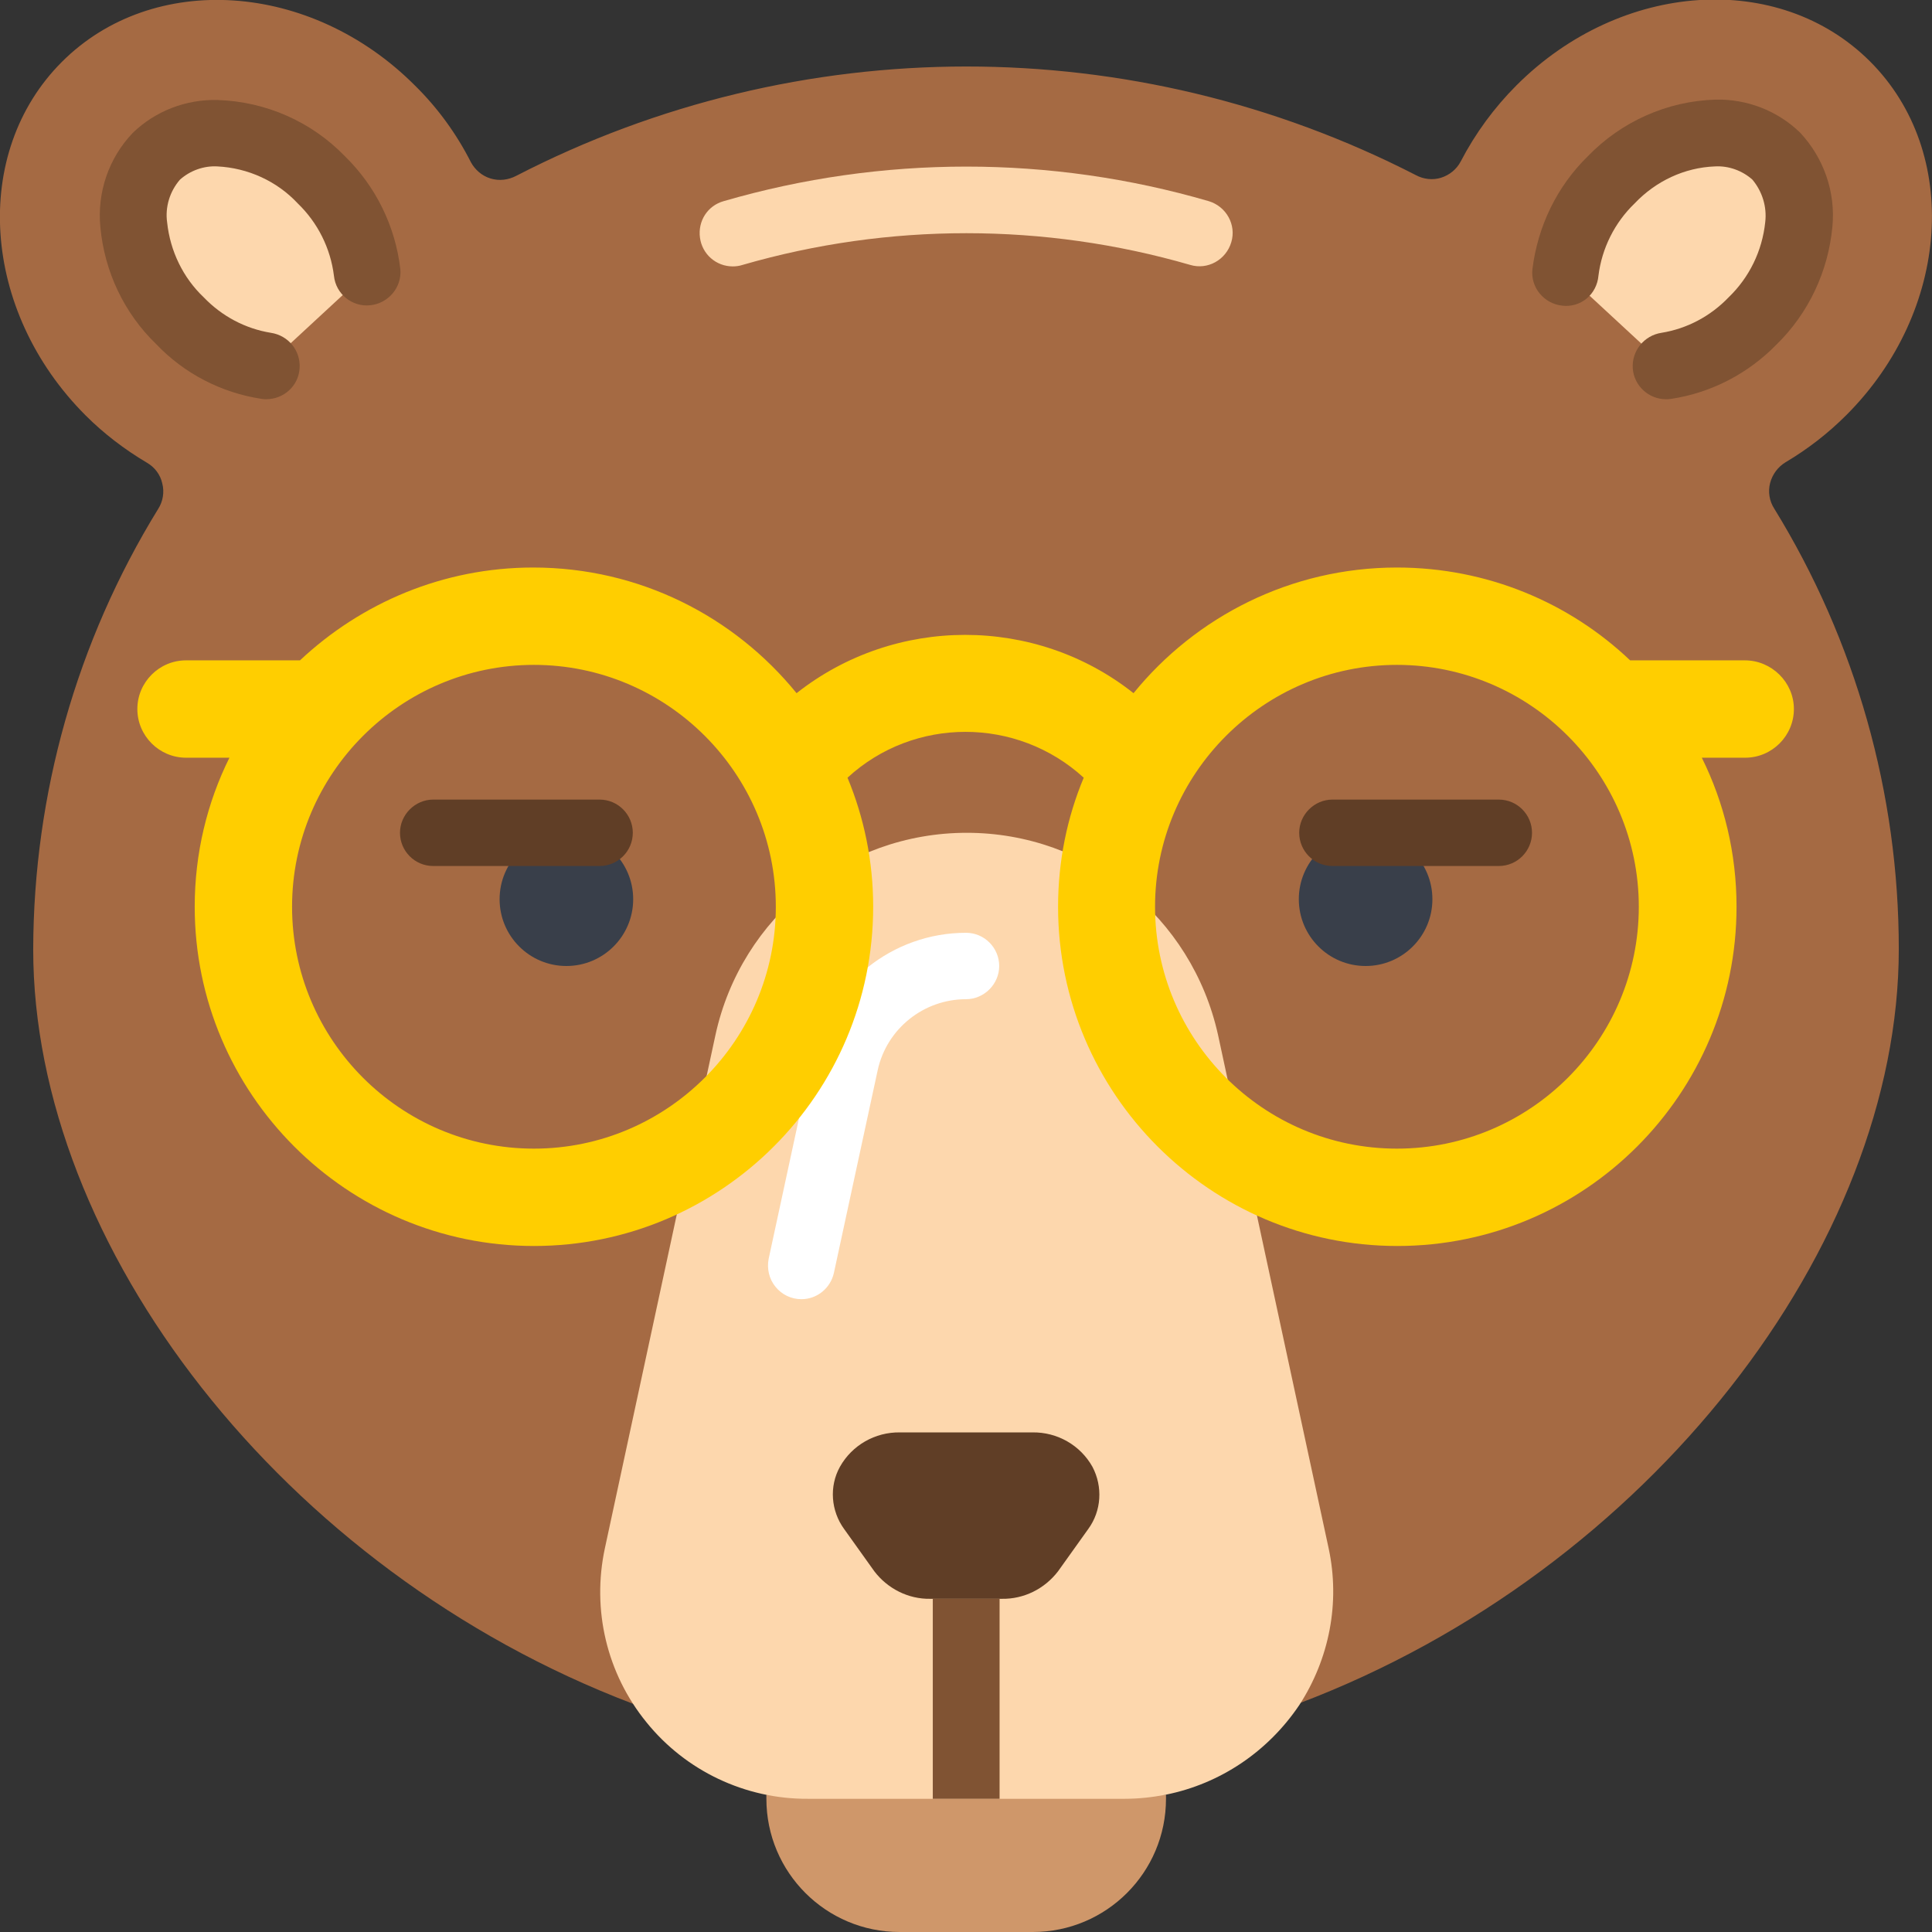 <?xml version="1.0" encoding="utf-8"?>
<!-- Generator: Adobe Illustrator 24.0.2, SVG Export Plug-In . SVG Version: 6.00 Build 0)  -->
<svg version="1.1" id="Слой_1" xmlns="http://www.w3.org/2000/svg" xmlns:xlink="http://www.w3.org/1999/xlink" x="0px" y="0px"
	 viewBox="0 0 512 512" style="enable-background:new 0 0 512 512;" xml:space="preserve">
<rect x="0" y="0" width="512" height="512" fill="#333333" stroke="none"/>
<style type="text/css">
	.st0{fill:#CF976A;}
	.st1{fill:#A56A43;}
	.st2{fill:#FDD7AD;}
	.st3{fill:#FFFFFF;}
	.st4{fill:#603E26;}
	.st5{fill:#805333;}
	.st6{fill:#393F4A;}
	.st7{fill:#FFCE00;}
</style>
<g id="Page-1">
	<g id="_x30_66---Bear" transform="translate(0 -1)">
		<path id="Shape" class="st0" d="M309,476.6v1.1c0,19.5-15.8,35.3-35.3,35.3h-35.3c-19.5,0-35.3-15.8-35.3-35.3v-1.1H309z"/>
		<path id="Shape_1_" class="st1" d="M344.3,452.4c92.9-35.2,158.9-121.5,158.9-199.9c0-41.2-11.4-81.6-33-116.7
			c-1.3-2-1.7-4.5-1.1-6.8c0.6-2.3,2.1-4.3,4.1-5.5c5.9-3.5,11.3-7.7,16.1-12.5c27.6-27.6,30.4-69.6,6.3-93.7s-66-21.4-93.7,6.3
			c-5.9,5.9-10.9,12.7-14.8,20.2c-1.1,2.1-3,3.6-5.2,4.3c-2.2,0.7-4.7,0.4-6.7-0.7C300.4,9,211.6,9,136.8,47.6
			c-2.1,1.1-4.5,1.4-6.8,0.7c-2.3-0.7-4.1-2.3-5.2-4.3c-3.8-7.5-8.8-14.4-14.8-20.3C82.4-4,40.5-6.7,16.4,17.4s-21.4,66,6.3,93.7
			c4.8,4.8,10.3,9,16.2,12.5c2.1,1.2,3.6,3.2,4.1,5.5c0.6,2.3,0.2,4.8-1.1,6.8C20.3,171,8.9,211.4,8.8,252.6
			c0,78.4,66,164.6,158.9,199.9"/>
		<g>
			<path id="Shape_2_" class="st2" d="M194.2,71.6c-4.4,0-8.1-3.2-8.7-7.6s2-8.5,6.3-9.7c42-12.2,86.6-12.2,128.5,0
				c4.7,1.4,7.4,6.3,6,10.9c-1.4,4.7-6.3,7.4-10.9,6c-38.7-11.2-79.9-11.2-118.6,0C195.9,71.5,195,71.6,194.2,71.6L194.2,71.6z"/>
			<path id="Shape_3_" class="st2" d="M70.5,98c-8.7-1.4-16.7-5.6-22.9-11.9c-7-6.8-11.3-15.8-12.3-25.5c-0.7-6.6,1.5-13.3,6-18.2
				c4.4-4.1,10.2-6.3,16.2-6.1c10.4,0.4,20.3,4.8,27.5,12.4c6.8,6.6,11.1,15.3,12.2,24.6L70.5,98z"/>
			<path id="Shape_4_" class="st2" d="M414.7,73.3c1.1-9.4,5.4-18.1,12.2-24.6c7.2-7.6,17.1-12,27.5-12.4c6-0.2,11.8,2,16.2,6.1
				c4.5,4.9,6.7,11.5,6,18.2c-0.9,9.7-5.3,18.7-12.3,25.5c-6.1,6.4-14.1,10.5-22.9,11.9L414.7,73.3z"/>
			<path id="Shape_5_" class="st2" d="M309,476.6c-3.6,0.7-7.3,1.1-10.9,1.1h-84c-16.6,0.1-32.4-7.4-42.8-20.3
				c-10.5-12.9-14.5-29.8-11-46.1l29.3-136c6.8-31.3,34.5-53.6,66.6-53.6s59.7,22.3,66.6,53.6l29.3,136c3.1,14.4,0.2,29.3-7.8,41.6
				C336,465.2,323.4,473.7,309,476.6z"/>
		</g>
		<path id="Shape_6_" class="st3" d="M212.4,345.3c-2.7,0-5.2-1.2-6.9-3.3s-2.3-4.8-1.8-7.4l11.6-53.7c4.2-19.1,21.2-32.7,40.7-32.7
			c4.9,0,8.8,4,8.8,8.8s-4,8.8-8.8,8.8c-11.2,0-21,7.8-23.4,18.8L221,338.3C220.1,342.4,216.5,345.3,212.4,345.3L212.4,345.3z"/>
		<path id="Shape_7_" class="st4" d="M265.5,424.7h-19c-5.8,0.1-11.3-2.7-14.8-7.3l-8-11.2c-3.5-4.8-4-11.3-1.1-16.5
			c3.2-5.7,9.3-9.2,15.9-9.1h35.1c6.6-0.1,12.7,3.4,15.9,9.1c2.8,5.3,2.4,11.7-1.1,16.5l-8,11.2
			C276.8,422.1,271.3,424.8,265.5,424.7L265.5,424.7z"/>
		<path id="Rectangle-path" class="st5" d="M247.2,424.7h17.7v53h-17.7V424.7z"/>
		<circle id="Oval" class="st6" cx="150.1" cy="239.3" r="17.7"/>
		<path id="Shape_8_" class="st4" d="M158.9,230.5h-44.1c-4.9,0-8.8-4-8.8-8.8s4-8.8,8.8-8.8h44.1c4.9,0,8.8,4,8.8,8.8
			S163.8,230.5,158.9,230.5z"/>
		<circle id="Oval_1_" class="st6" cx="361.9" cy="239.3" r="17.7"/>
		<path id="Shape_9_" class="st4" d="M397.2,230.5h-44.1c-4.9,0-8.8-4-8.8-8.8s4-8.8,8.8-8.8h44.1c4.9,0,8.8,4,8.8,8.8
			S402.1,230.5,397.2,230.5z"/>
		<path id="Shape_10_" class="st5" d="M70.5,106.8c-0.4,0-0.8,0-1.2-0.1c-10.6-1.6-20.5-6.7-27.9-14.5C32.9,84,27.7,73,26.6,61.2
			c-0.9-9.2,2.2-18.3,8.6-25c6-5.8,14.1-8.9,22.4-8.7c12.8,0.4,24.9,5.7,33.8,14.9c8.2,8,13.4,18.6,14.7,30c0.4,4.8-3.2,9-8,9.5
			c-4.8,0.5-9.1-3-9.6-7.8c-0.9-7.3-4.3-14.1-9.6-19.2c-5.5-5.9-13.2-9.4-21.3-9.8c-3.6-0.2-7.2,1.1-9.9,3.5
			c-2.7,3.1-4,7.3-3.4,11.4c0.8,7.5,4.2,14.6,9.7,19.8c4.8,5,11,8.3,17.8,9.4c4.6,0.7,7.9,4.7,7.6,9.4S75.2,106.8,70.5,106.8
			L70.5,106.8z"/>
		<path id="Shape_11_" class="st5" d="M441.5,106.8c-4.6,0-8.5-3.6-8.8-8.2s3-8.7,7.6-9.4c6.8-1.1,13-4.4,17.8-9.4
			c5.5-5.3,8.9-12.3,9.7-19.9c0.5-4.1-0.8-8.2-3.4-11.3c-2.7-2.4-6.3-3.7-9.9-3.5c-8.1,0.3-15.7,3.9-21.3,9.8
			c-5.3,5.1-8.7,11.9-9.6,19.2c-0.2,2.3-1.3,4.5-3.1,6c-1.8,1.5-4.2,2.2-6.5,1.9c-4.8-0.5-8.4-4.8-7.9-9.6c1.4-11.4,6.5-22,14.7-30
			c8.9-9.2,21-14.6,33.8-15c8.3-0.2,16.4,2.9,22.4,8.7c6.3,6.7,9.5,15.8,8.6,25c-1.1,11.8-6.3,22.9-14.8,31.2
			c-7.5,7.7-17.3,12.8-27.9,14.4C442.3,106.8,441.9,106.8,441.5,106.8z"/>
	</g>
</g>
<g>
	<path class="st7" d="M462.4,175H432c-16.1-15.3-37.9-24.6-61.8-24.6c-28.1,0-53.3,13-69.8,33.3c-26-20.6-63.2-20.6-89.3,0
		c-16.5-20.3-41.6-33.3-69.8-33.3c-23.9,0-45.6,9.4-61.8,24.6H49.3c-7.1,0-12.9,5.8-12.9,12.9s5.8,12.9,12.9,12.9h11.5
		c-5.9,11.9-9.2,25.3-9.2,39.5c0,49.5,40.3,89.9,89.9,89.9s89.9-40.3,89.9-89.9c0-12.1-2.4-23.6-6.8-34.2
		c17.6-16.2,44.9-16.2,62.6,0c-4.4,10.5-6.8,22.1-6.8,34.2c0,49.5,40.3,89.9,89.9,89.9s89.9-40.3,89.9-89.9
		c0-14.2-3.3-27.6-9.2-39.5h11.5c7.1,0,12.9-5.8,12.9-12.9S469.5,175,462.4,175L462.4,175z M141.5,304.4
		c-35.4,0-64.1-28.8-64.1-64.1s28.8-64.1,64.1-64.1s64.1,28.8,64.1,64.1S176.8,304.4,141.5,304.4z M370.2,304.4
		c-35.4,0-64.1-28.8-64.1-64.1s28.8-64.1,64.1-64.1s64.1,28.8,64.1,64.1S405.6,304.4,370.2,304.4z"/>
</g>
</svg>
